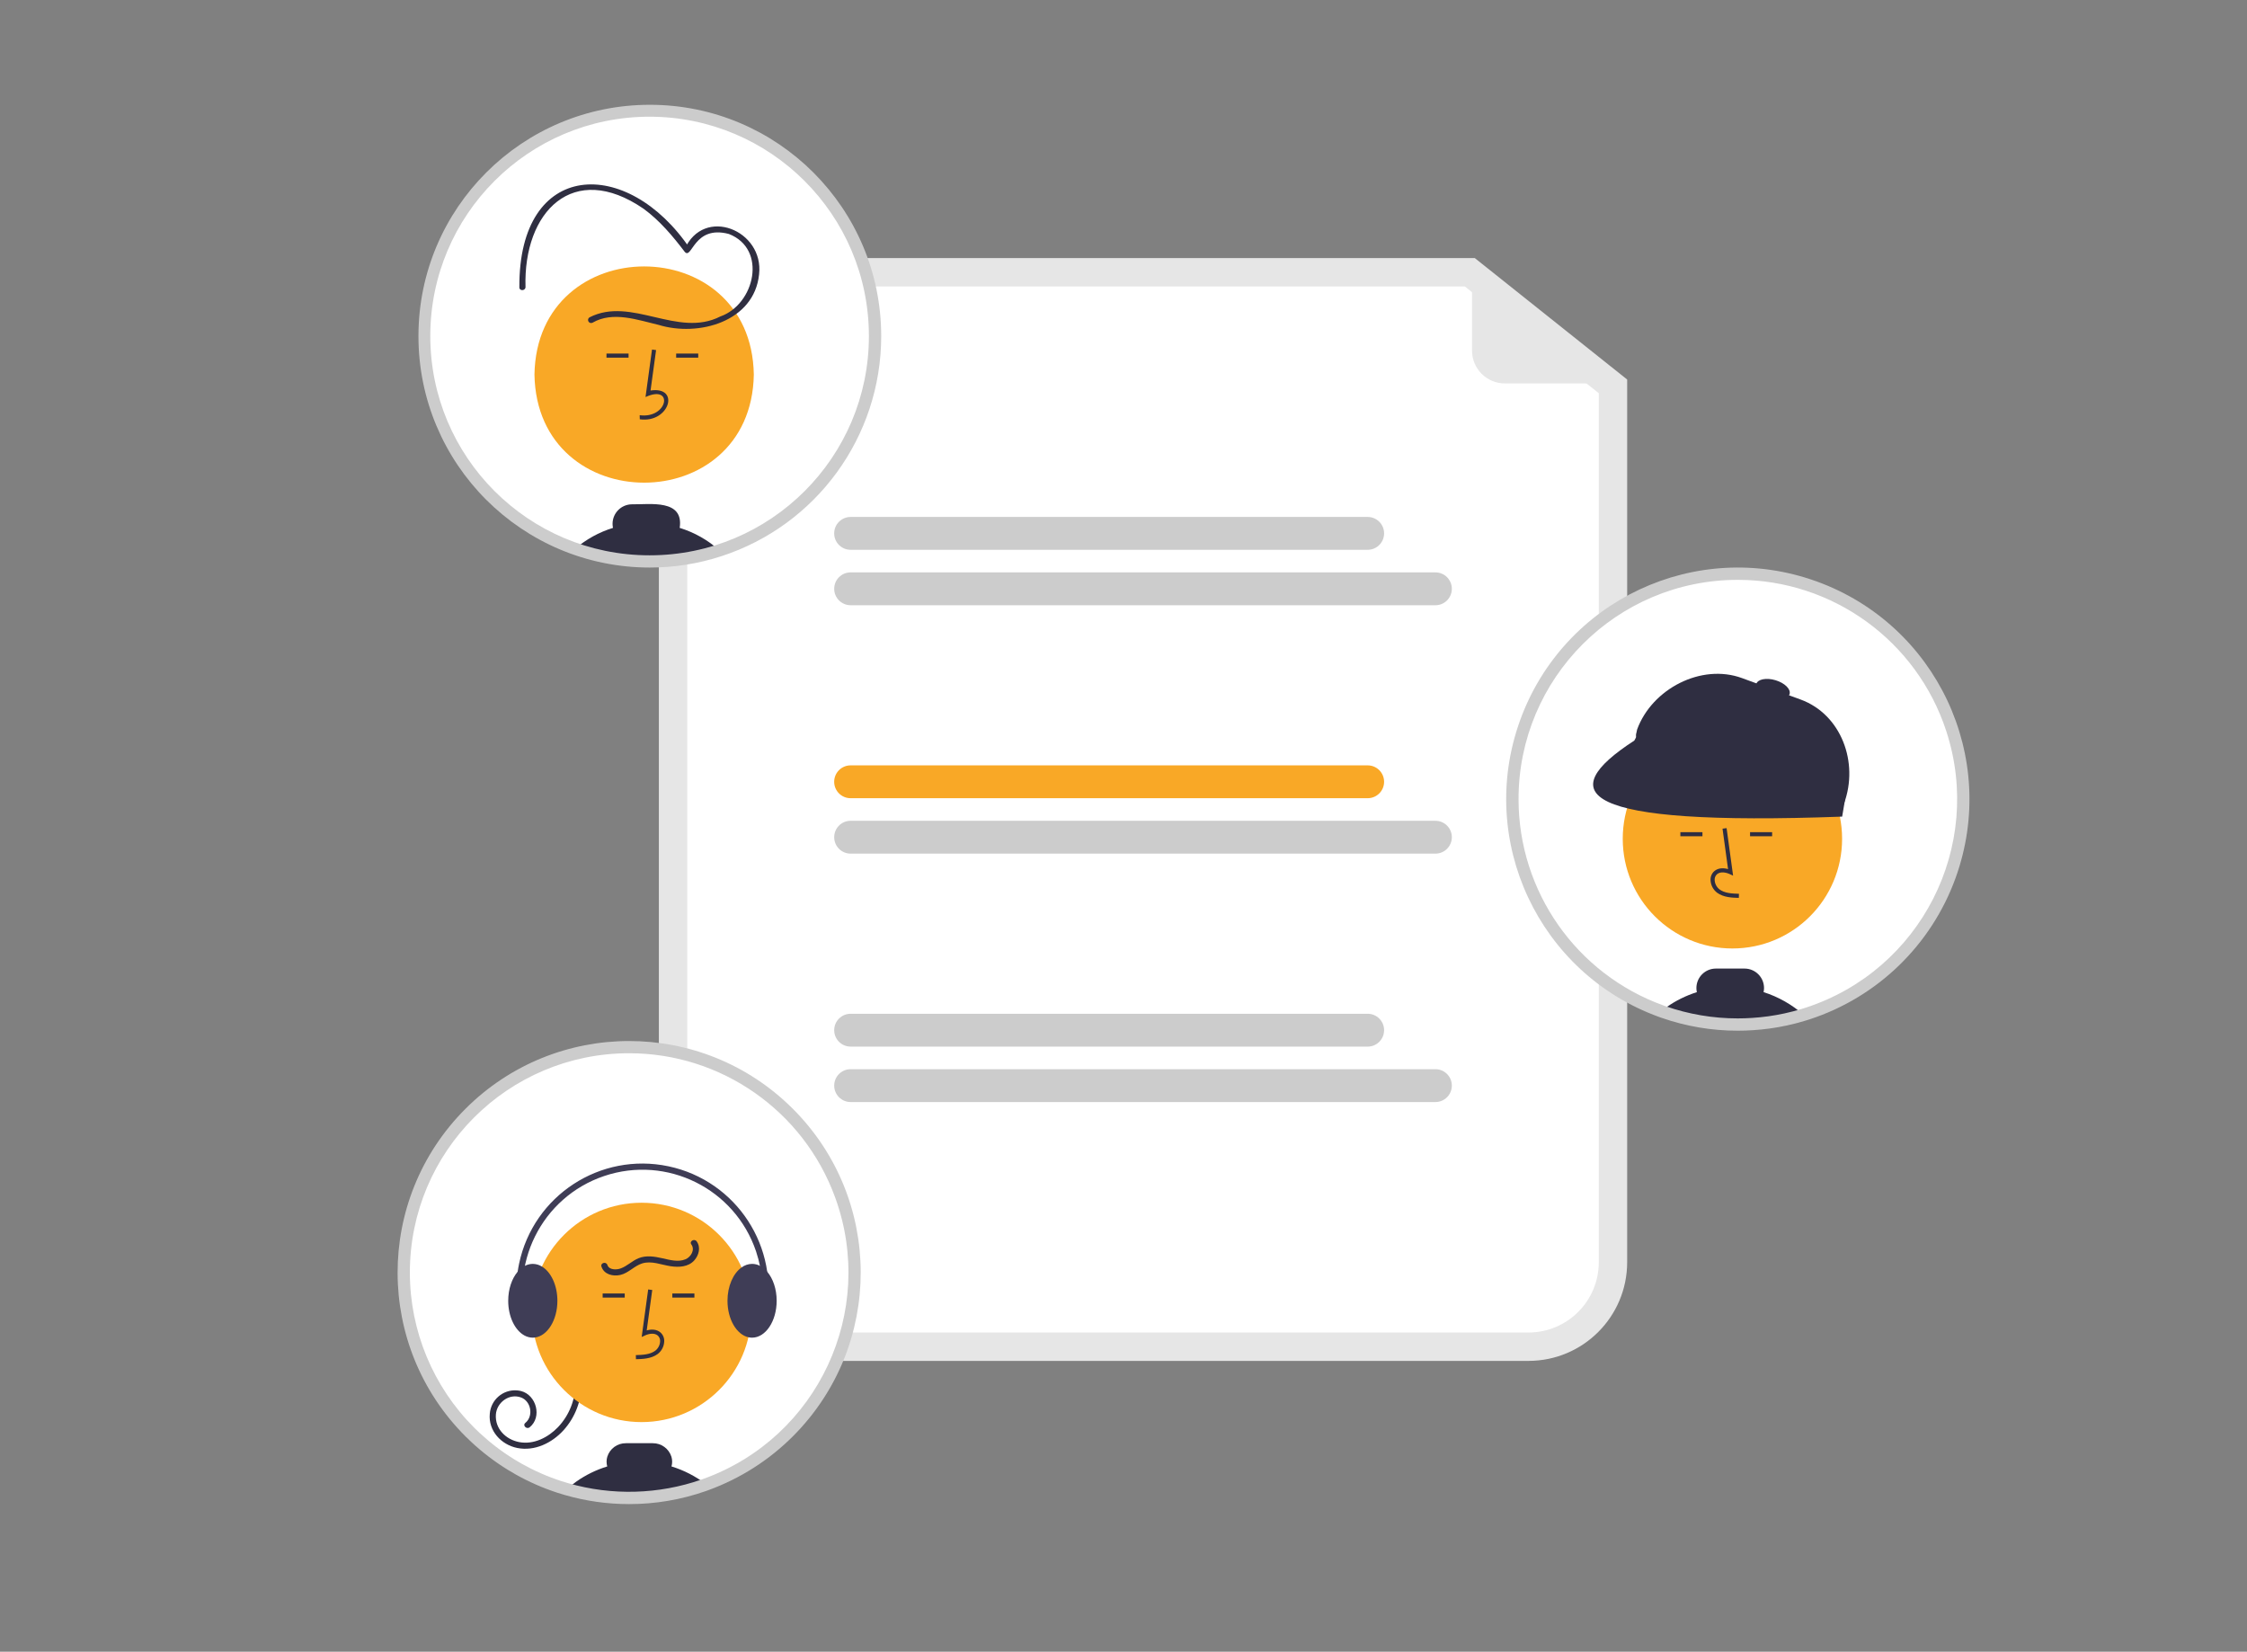 <?xml version="1.0" encoding="utf-8"?>
<!-- Generator: Adobe Illustrator 16.0.0, SVG Export Plug-In . SVG Version: 6.00 Build 0)  -->
<!DOCTYPE svg PUBLIC "-//W3C//DTD SVG 1.1//EN" "http://www.w3.org/Graphics/SVG/1.1/DTD/svg11.dtd">
<svg version="1.1" id="Layer_1" xmlns="http://www.w3.org/2000/svg" xmlns:xlink="http://www.w3.org/1999/xlink" x="0px" y="0px"
	 width="1096.46px" height="805.969px" viewBox="0 0 1096.46 805.969" enable-background="new 0 0 1096.46 805.969"
	 xml:space="preserve">
<rect x="0" y="0" width="1096.46" height="805.969" fill="#808080" stroke="none"/>
<path fill="#E6E6E6" d="M745.88,664.07H369.63c-26.566-0.029-48.095-21.559-48.125-48.125V174.069
	c0.03-26.566,21.559-48.095,48.125-48.125h350.04l74.336,59.25v430.75C793.976,642.511,772.447,664.041,745.88,664.07z"/>
<path fill="#FFFFFF" d="M369.63,139.798c-18.918,0.021-34.25,15.353-34.271,34.271v441.875c0.021,18.918,15.353,34.25,34.271,34.271
	h376.25c18.918-0.021,34.25-15.354,34.271-34.271V191.869l-65.328-52.071H369.63z"/>
<path fill="#CCCCCC" d="M667.376,268.284H415.075c-4.426,0.005-8.018-3.579-8.023-8.004c-0.005-4.426,3.579-8.019,8.004-8.024
	c0.006,0,0.013,0,0.019,0h252.301c4.426,0,8.016,3.588,8.016,8.014S671.802,268.284,667.376,268.284z"/>
<path fill="#CCCCCC" d="M700.435,295.332h-285.36c-4.426,0-8.014-3.588-8.014-8.014c0-4.426,3.588-8.014,8.014-8.014h285.36
	c4.426,0,8.014,3.588,8.014,8.014C708.449,291.744,704.861,295.332,700.435,295.332z"/>
<path fill="#F9A826" d="M667.376,389.498H415.075c-4.426,0.005-8.018-3.579-8.023-8.005s3.579-8.019,8.004-8.023
	c0.006,0,0.013,0,0.019,0h252.301c4.426,0,8.016,3.588,8.016,8.014S671.802,389.498,667.376,389.498z"/>
<path fill="#CCCCCC" d="M700.435,416.544h-285.36c-4.426,0-8.014-3.588-8.014-8.014s3.588-8.014,8.014-8.014h285.36
	c4.426,0,8.014,3.588,8.014,8.014S704.861,416.544,700.435,416.544z"/>
<path fill="#CCCCCC" d="M667.376,510.71H415.075c-4.426,0-8.014-3.588-8.014-8.014s3.588-8.014,8.014-8.014l0,0h252.301
	c4.426,0,8.016,3.588,8.016,8.014S671.802,510.71,667.376,510.71z"/>
<path fill="#CCCCCC" d="M700.435,537.759h-285.36c-4.426,0-8.014-3.588-8.014-8.014c0-4.428,3.588-8.016,8.014-8.016h285.36
	c4.426,0,8.014,3.588,8.014,8.016C708.449,534.171,704.861,537.759,700.435,537.759z"/>
<path fill="#E6E6E6" d="M792.558,187.102H734.33c-8.854,0-16.029-7.176-16.029-16.028l0,0v-43.008c0-0.553,0.449-1.002,1.002-1.002
	c0.227,0,0.445,0.076,0.623,0.217l73.256,58.034c0.434,0.343,0.506,0.974,0.162,1.407
	C793.154,186.962,792.865,187.102,792.558,187.102z"/>
<path fill="#FFFFFF" d="M426.998,163.944c0,60.751-49.249,110-110,110s-110-49.249-110-110s49.249-110,110-110
	C377.741,53.963,426.979,103.201,426.998,163.944z"/>
<path fill="#F9A826" d="M367.838,182.767c-1.201,70.351-105.847,70.34-107.038-0.002
	C262.001,112.416,366.647,112.427,367.838,182.767z"/>
<path fill="#2F2E41" d="M312.194,204.603l-0.056-2c13.785,1.84,16.753-15.244,2.852-8.856l3.173-23.19l1.981,0.271l-2.699,19.727
	C332.083,188.375,326.669,206.601,312.194,204.603z"/>
<rect x="329.944" y="172.528" fill="#2F2E41" width="10.771" height="2"/>
<rect x="295.944" y="172.528" fill="#2F2E41" width="10.771" height="2"/>
<path fill="#2F2E41" d="M331.668,257.594c2.1-14.17-14.49-11.37-23.27-11.51c-5.256,0.016-9.505,4.291-9.488,9.547
	c0.002,0.656,0.072,1.311,0.208,1.953c-6.796,2.101-13.089,5.572-18.49,10.2c22.763,7.938,47.497,8.211,70.43,0.78
	C345.467,263.544,338.851,259.8,331.668,257.594z"/>
<path fill="#2F2E41" d="M289.157,157.453c9.918-5.732,21.946-1.334,32.192,1.07c19.438,5.976,46.697-1.507,49.061-24.663
	c2.46-21.535-26.999-33.537-36.415-12.104l2.742-0.358c-30.537-45.382-83.654-43.661-83.305,18.731
	c-0.113,1.928,2.887,1.921,3-0.001c-1.125-36.767,23.208-61.9,57.605-38.271c7.872,5.743,14.241,13.35,20.11,21.055
	c3.582,4.015,4.361-13.274,21.506-8.746c18.869,7.31,12.712,34.329-4.153,40.26c-20.838,10.646-43.407-9.996-63.855,0.435
	c-0.701,0.443-0.911,1.371-0.468,2.072C287.597,157.601,288.462,157.828,289.157,157.453z"/>
<path fill="#CCCCCC" d="M316.998,276.944c-62.355-0.053-112.862-50.645-112.81-113c0.052-62.355,50.644-112.862,113-112.81
	c62.355,0.052,112.862,50.644,112.81,113c-0.041,48.877-31.528,92.178-78.013,107.283
	C340.687,275.092,328.879,276.958,316.998,276.944z M316.998,56.944c-59.103-0.008-107.022,47.897-107.03,107
	s47.897,107.022,107,107.03c59.103,0.008,107.022-47.897,107.03-107c0-0.01,0-0.02,0-0.03
	C423.931,104.877,376.065,57.011,316.998,56.944z"/>
<path fill="#FFFFFF" d="M957.998,389.944c0,47.635-30.648,89.86-75.939,104.62c-0.66,0.211-1.32,0.42-1.99,0.621
	c-2.859,0.879-5.76,1.629-8.711,2.27c-5.338,1.158-10.756,1.91-16.209,2.25c-2.369,0.16-4.754,0.24-7.15,0.24
	c-12.383,0.012-24.68-2.07-36.369-6.16c-0.34-0.121-0.68-0.24-1.01-0.359c-57.145-20.639-86.738-83.695-66.1-140.839
	c20.637-57.145,83.693-86.739,140.838-66.1C928.945,302.229,957.994,343.6,957.998,389.944z"/>
<circle fill="#F9A826" cx="845.363" cy="409.304" r="53.519"/>
<path fill="#2F2E41" d="M848.488,438.14l0.055-2c-3.721-0.104-7-0.336-9.465-2.137c-1.414-1.092-2.283-2.744-2.383-4.529
	c-0.088-1.092,0.34-2.162,1.154-2.895c1.635-1.381,4.268-0.934,6.188-0.055l1.654,0.76l-3.174-23.191l-1.98,0.271l2.699,19.727
	c-2.607-0.766-5.023-0.436-6.678,0.961c-1.289,1.125-1.977,2.787-1.861,4.492c0.119,2.398,1.289,4.621,3.201,6.074
	C841.064,437.933,845.179,438.048,848.488,438.14z"/>
<rect x="819.966" y="406.066" fill="#2F2E41" width="10.771" height="2"/>
<rect x="853.966" y="406.066" fill="#2F2E41" width="10.771" height="2"/>
<path fill="#2F2E41" d="M860.568,484.125c0.143-0.658,0.215-1.328,0.221-2c-0.008-5.244-4.258-9.492-9.5-9.5h-14
	c-5.246,0.004-9.496,4.256-9.5,9.5c-0.002,0.676,0.072,1.35,0.219,2.01c-5.285,1.666-10.279,4.139-14.809,7.33
	c-0.881,0.609-1.75,1.27-2.58,1.961c0.33,0.119,0.67,0.238,1.01,0.359c11.689,4.09,23.986,6.172,36.369,6.16
	c2.4,0,4.783-0.08,7.15-0.24c5.453-0.34,10.871-1.092,16.211-2.25c2.949-0.641,5.85-1.391,8.709-2.27
	C874.41,490.179,867.767,486.412,860.568,484.125z"/>
<path fill="#2F2E41" d="M858.767,498.435c-1.297,0.096-2.547,0.533-3.619,1.27c5.453-0.34,10.871-1.092,16.211-2.25L858.767,498.435
	z"/>
<path fill="#2F2E41" d="M893.902,396.591l-92.975-34.013c-2.074-0.759-3.141-3.056-2.383-5.131l0.314-1.486
	c7.262-19.849,31.328-32.34,51.178-25.079l28.609,10.466c19.848,7.261,28.475,30.764,21.213,50.613l-0.826,2.248
	C898.273,396.283,895.976,397.349,893.902,396.591L893.902,396.591z"/>
<path fill="#2F2E41" d="M898.91,398.478c-129.588,4.781-140.91-11.5-101.426-37.104l8.375-15.414l96,35L898.91,398.478z"/>
<ellipse transform="matrix(-0.958 -0.288 0.288 -0.958 1597.229 907.793)" fill="#2F2E41" cx="865.36" cy="336.46" rx="8.499" ry="4.5"/>
<path fill="#CCCCCC" d="M847.998,502.945c-12.721,0.014-25.354-2.127-37.361-6.328l-1.045-0.373
	c-58.691-21.211-89.078-85.986-67.867-144.679s85.986-89.078,144.68-67.867s89.078,85.985,67.867,144.679
	c-11.844,32.775-38.148,58.25-71.285,69.041c-0.711,0.227-1.381,0.439-2.061,0.643c-2.84,0.873-5.854,1.658-8.932,2.326
	c-5.488,1.189-11.057,1.963-16.662,2.312C852.925,502.861,850.451,502.945,847.998,502.945z M847.998,282.944
	c-59.102,0.008-107.008,47.928-107,107.03c0.006,45.072,28.252,85.308,70.639,100.628l0.992,0.354
	c11.367,3.977,23.326,6.002,35.369,5.988c2.318,0,4.656-0.078,6.947-0.234c5.309-0.33,10.582-1.062,15.779-2.189
	c2.912-0.631,5.76-1.373,8.461-2.203c0.67-0.201,1.305-0.402,1.941-0.605c56.195-18.305,86.914-78.699,68.609-134.896
	C935.388,312.767,894.326,282.951,847.998,282.944z"/>
<path fill="#FFFFFF" d="M196.998,620.945c-0.039,29.242,11.604,57.291,32.34,77.91c0.86,0.85,1.74,1.699,2.63,2.529
	c5.361,5.008,11.21,9.467,17.46,13.311c1.2,0.74,2.4,1.449,3.63,2.139c6.321,3.562,12.98,6.488,19.88,8.73
	c1.19,0.391,2.4,0.76,3.61,1.1c21.933,6.291,45.276,5.635,66.82-1.879c0.42-0.15,0.84-0.301,1.25-0.451
	c57.096-20.771,86.542-83.895,65.77-140.99c-20.772-57.096-83.896-86.541-140.991-65.77
	C225.934,533.386,197.002,574.695,196.998,620.945z"/>
<path fill="#2F2E41" d="M283.768,674.861c0.053,8.521-3.088,16.754-8.804,23.074c-5.656,6.209-14.076,10.324-22.573,8.621
	c-7.824-1.568-14.182-8.406-13.389-16.68c0.5-6.805,6.422-11.918,13.228-11.418c0.688,0.051,1.37,0.158,2.039,0.324
	c7.433,1.928,10.395,12.641,4.201,17.668c-1.486,1.207-3.622-0.904-2.121-2.121c4.094-3.324,2.829-10.596-2.113-12.42
	c-5.753-2.123-11.85,2.443-12.263,8.326c-0.491,6.975,4.852,12.227,11.404,13.463c7.088,1.338,14.116-2.289,18.918-7.297
	c5.504-5.814,8.542-13.535,8.474-21.541c0.029-0.83,0.724-1.479,1.552-1.449C283.108,673.439,283.741,674.072,283.768,674.861
	L283.768,674.861z"/>
<circle fill="#F9A826" cx="313.062" cy="640.412" r="53.52"/>
<path fill="#2F2E41" d="M310.324,663.248l-0.056-2c3.721-0.104,7.001-0.336,9.466-2.137c1.414-1.092,2.283-2.744,2.381-4.529
	c0.088-1.092-0.338-2.162-1.153-2.895c-1.636-1.381-4.269-0.934-6.188-0.055l-1.655,0.76l3.173-23.191l1.981,0.271l-2.699,19.727
	c2.607-0.766,5.023-0.436,6.678,0.961c1.288,1.125,1.977,2.787,1.86,4.492c-0.118,2.398-1.289,4.621-3.2,6.074
	C317.747,663.041,313.631,663.156,310.324,663.248z"/>
<rect x="328.074" y="631.173" fill="#2F2E41" width="10.771" height="2"/>
<rect x="294.074" y="631.173" fill="#2F2E41" width="10.771" height="2"/>
<path fill="#2F2E41" d="M276.548,726.664c21.933,6.291,45.276,5.635,66.82-1.879c0.42-0.15,0.84-0.301,1.25-0.451
	c-5.077-3.916-10.819-6.883-16.95-8.76c0.434-1.537,0.427-3.166-0.02-4.699c-1.246-3.994-4.967-6.693-9.15-6.641h-13.04
	c-4.176-0.057-7.892,2.643-9.13,6.631c-0.447,1.537-0.454,3.168-0.02,4.709c-5.4,1.654-10.504,4.156-15.12,7.41
	c-0.93,0.65-1.83,1.33-2.7,2.041C277.828,725.554,277.178,726.105,276.548,726.664z"/>
<path fill="#3F3D56" d="M354.988,634.734c0,9.02,4.44,16.5,10.21,17.801c0.587,0.131,1.188,0.199,1.79,0.199c6.61,0,12-8.07,12-18
	c0-5.76-1.81-10.889-4.62-14.18c-0.976-1.18-2.175-2.156-3.53-2.869c-1.188-0.621-2.509-0.947-3.85-0.951
	c-1.842,0.023-3.63,0.625-5.11,1.721C357.808,621.333,354.988,627.544,354.988,634.734z"/>
<path fill="#3F3D56" d="M247.988,634.734c0,7.76,3.28,14.381,7.88,16.91c1.259,0.705,2.677,1.08,4.12,1.09
	c0.321,0,0.642-0.02,0.96-0.059c6.16-0.73,11.04-8.49,11.04-17.941c0-7.57-3.13-14.059-7.55-16.709
	c-1.337-0.83-2.876-1.277-4.45-1.291c-1.341,0.004-2.662,0.33-3.85,0.951c-1.358,0.717-2.562,1.695-3.54,2.879
	C249.798,623.855,247.988,628.984,247.988,634.734z"/>
<path fill="#3F3D56" d="M256.617,649.919c0.829-0.002,1.5-0.674,1.5-1.504c0-0.162-0.026-0.322-0.078-0.477
	c-10.298-30.623,6.179-63.795,36.802-74.094c30.623-10.297,63.795,6.18,74.093,36.803c3.328,9.895,3.946,20.5,1.792,30.717
	c-0.171,0.811,0.348,1.605,1.158,1.777c0.811,0.17,1.606-0.348,1.777-1.158c7.013-33.234-14.243-65.861-47.478-72.875
	c-33.234-7.012-65.861,14.244-72.874,47.479c-2.268,10.746-1.617,21.902,1.886,32.311
	C255.401,649.507,255.973,649.919,256.617,649.919z"/>
<path fill="#2F2E41" d="M339.947,605.736c2.119,2.893,1.075,6.791-1.158,9.285c-2.906,3.246-7.539,3.451-11.562,2.848
	c-4.514-0.676-9.302-2.791-13.873-1.365c-3.896,1.215-6.674,4.748-10.721,5.637c-3.589,0.785-7.881-0.256-9.139-4.082
	c-0.604-1.838,2.292-2.625,2.893-0.797c0.814,2.475,4.329,2.426,6.341,1.74c3.227-1.098,5.714-3.771,8.885-5.047
	c3.739-1.506,7.796-0.826,11.604,0.031c3.588,0.809,7.718,2.006,11.292,0.496c2.645-1.117,4.75-4.635,2.847-7.232
	C336.215,605.691,338.817,604.193,339.947,605.736L339.947,605.736z"/>
<path fill="#CCCCCC" d="M306.998,733.945c-10.582,0.008-21.112-1.473-31.282-4.398c-1.195-0.336-2.451-0.719-3.712-1.131
	c-7.086-2.307-13.925-5.311-20.418-8.967c-1.218-0.684-2.44-1.404-3.733-2.201c-6.418-3.947-12.427-8.527-17.934-13.672
	c-0.909-0.848-1.809-1.717-2.689-2.586c-44.191-44.061-44.297-115.602-0.238-159.793c44.06-44.191,115.602-44.297,159.793-0.238
	c44.191,44.061,44.297,115.602,0.237,159.793c-11.691,11.727-25.818,20.74-41.379,26.402c-0.413,0.15-0.84,0.303-1.267,0.455
	C332.364,731.816,319.726,733.958,306.998,733.945z M306.998,513.945c-59.097,0.002-107.003,47.912-107,107.01
	c0.001,28.436,11.32,55.699,31.458,75.775c0.83,0.82,1.689,1.65,2.559,2.461c5.216,4.871,10.906,9.209,16.985,12.949
	c1.225,0.754,2.377,1.434,3.526,2.078c6.149,3.463,12.627,6.309,19.339,8.492c1.188,0.391,2.361,0.748,3.495,1.066
	c21.34,6.123,44.053,5.486,65.017-1.824l1.212-0.436c55.537-20.217,84.17-81.627,63.955-137.162
	C392.157,542.085,351.98,513.951,306.998,513.945z"/>
</svg>
